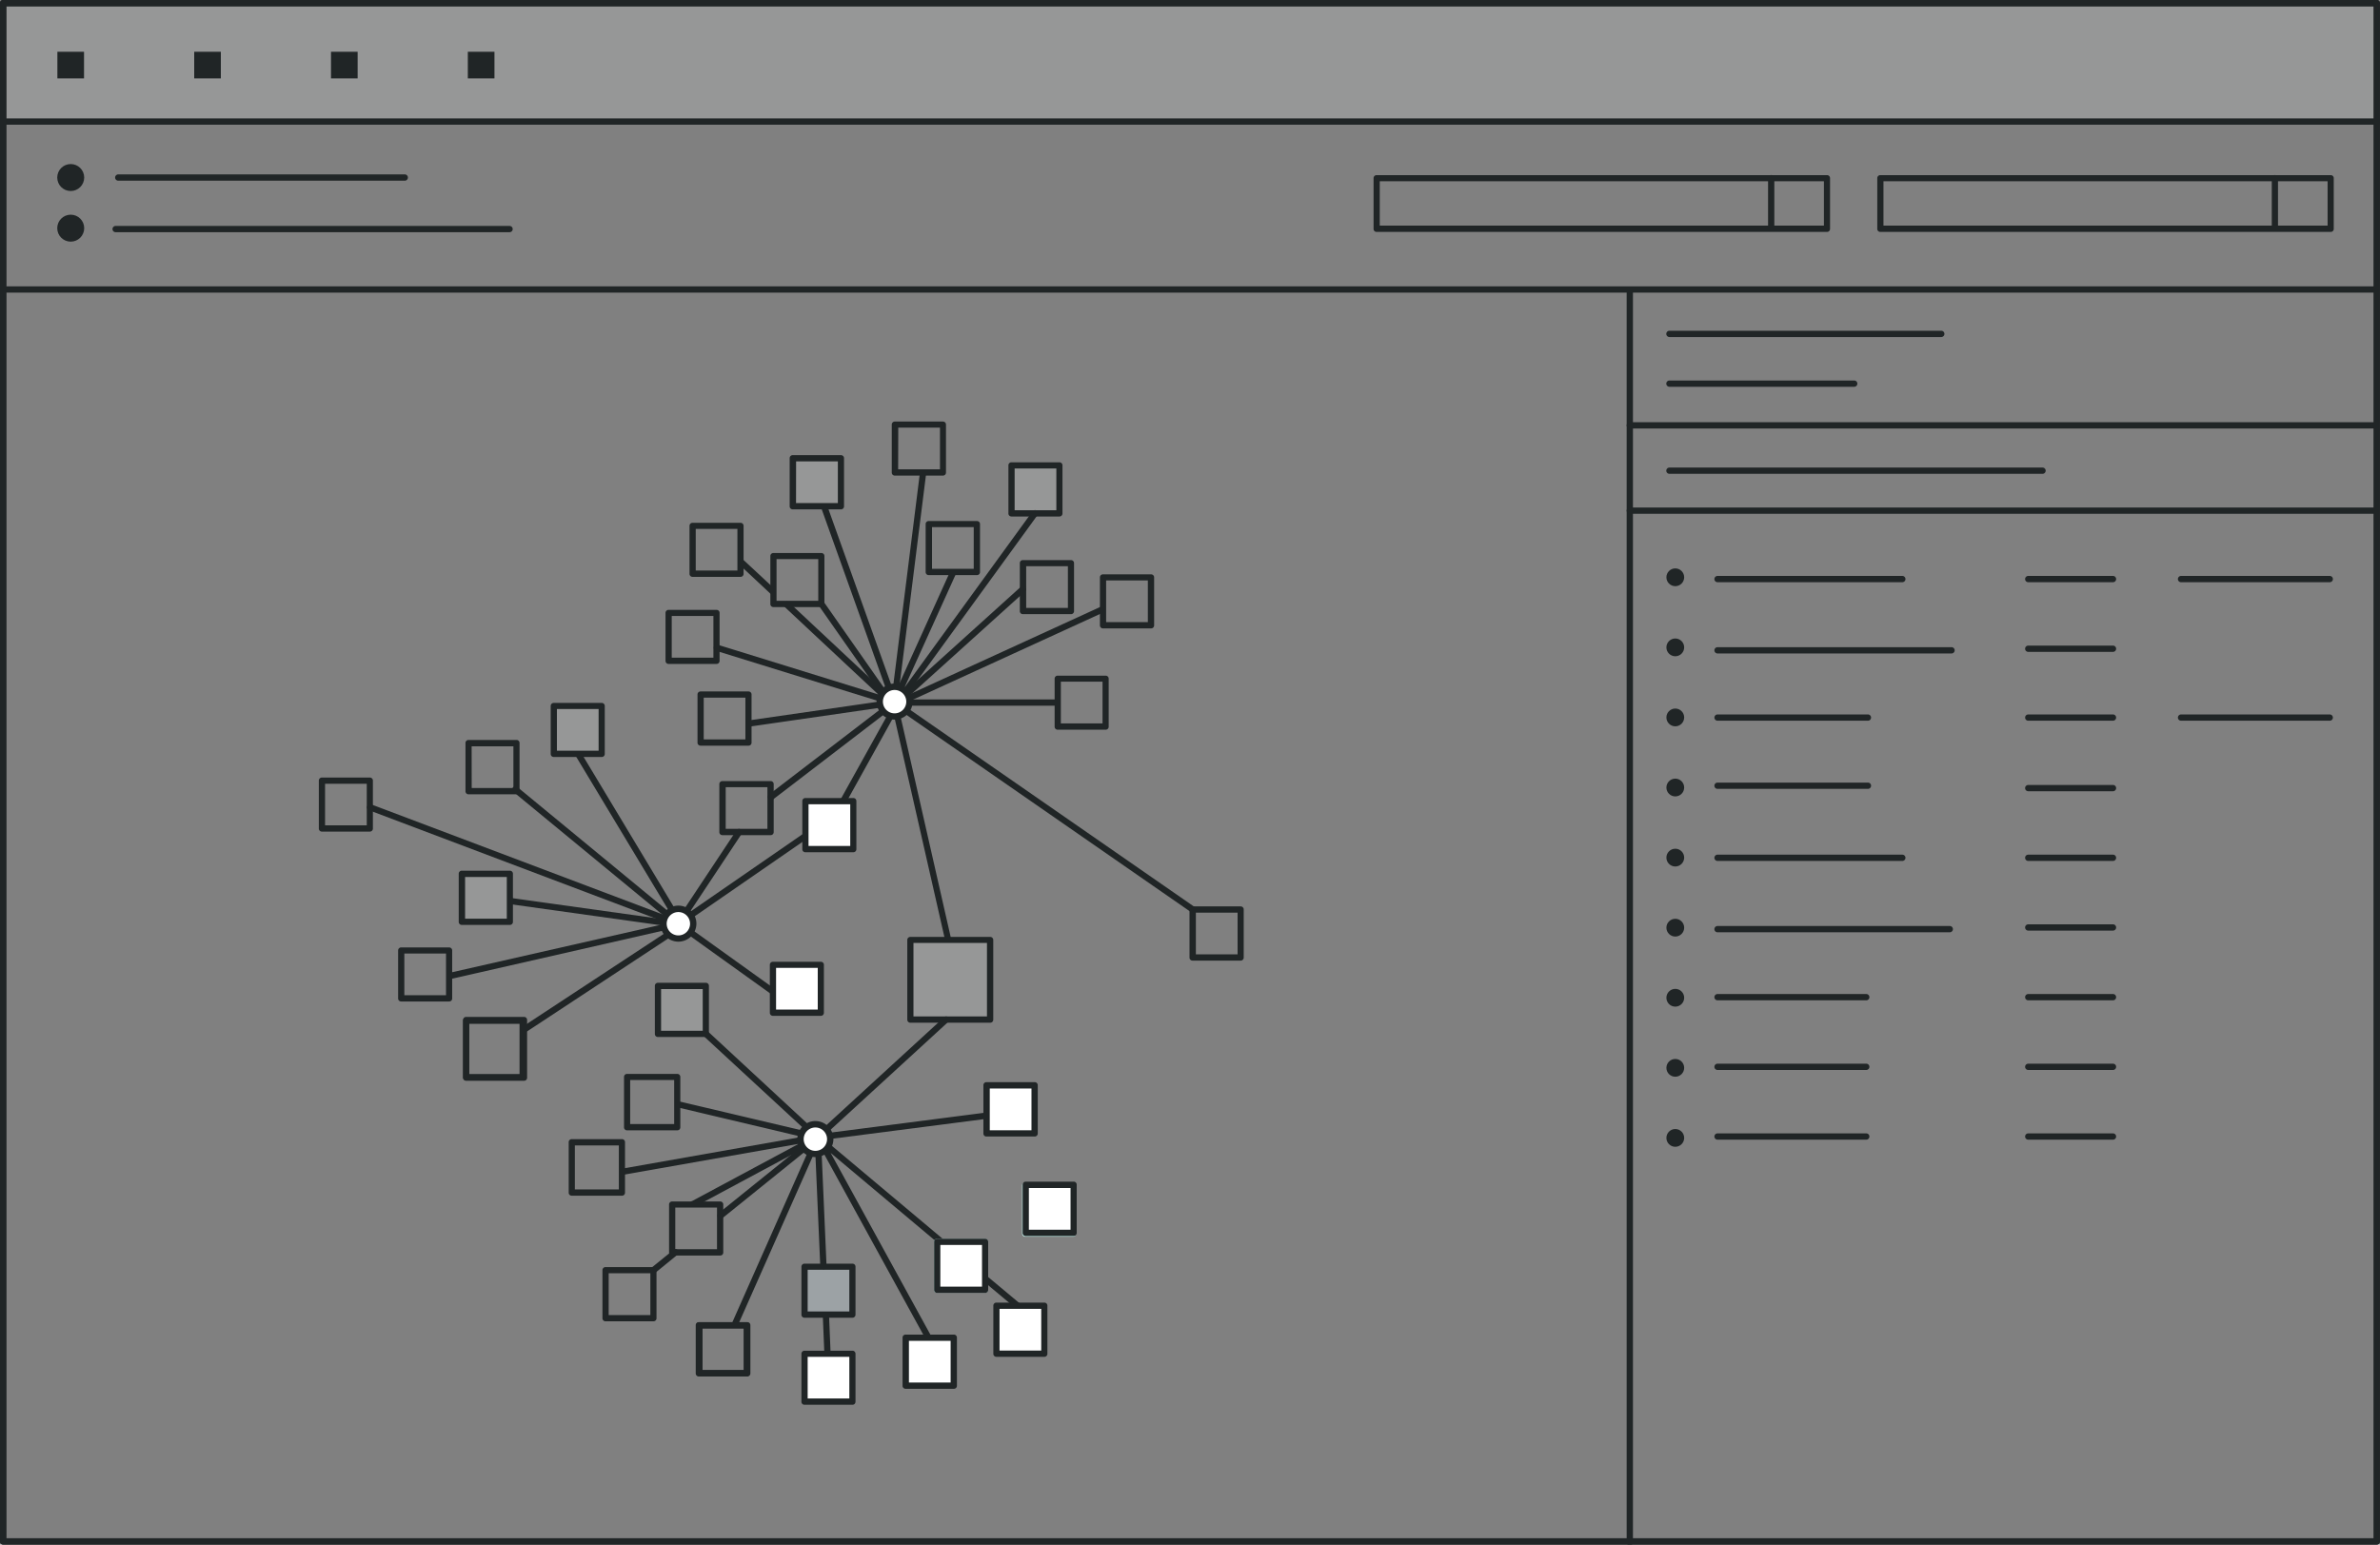 <svg id="Layer_1" data-name="Layer 1" xmlns="http://www.w3.org/2000/svg" viewBox="0 0 792.51 514.34"><rect x="0" y="0" width="792.51" height="514.34" fill="#808080" stroke="none"/><defs><style>.cls-1{opacity:0.28;}.cls-2{fill:#d2d3d3;}.cls-3{opacity:0.18;}.cls-4{fill:#b8d5e5;}.cls-5{fill:#202526;}.cls-6{fill:#b8e2dd;}.cls-7{fill:#fff;}</style></defs><title>palantir-gotham</title><g class="cls-1"><rect class="cls-2" x="303.12" y="312.96" width="26.57" height="26.57"/></g><g class="cls-1"><rect class="cls-2" x="264.05" y="152.22" width="15.9" height="16.91"/></g><g class="cls-1"><rect class="cls-2" x="337.17" y="155.01" width="15.9" height="15.8"/></g><g class="cls-1"><rect class="cls-2" x="267.78" y="421.98" width="16.83" height="15.8"/></g><g class="cls-1"><rect class="cls-2" x="184.89" y="235.94" width="15.63" height="15.05"/></g><g class="cls-1"><rect class="cls-2" x="154" y="291.75" width="15.63" height="15.05"/></g><g class="cls-3"><rect class="cls-4" x="267.68" y="266.53" width="16.74" height="16.74"/></g><path class="cls-5" d="M225.54,376.41H208.79a1,1,0,0,1-1-1.05V358.62a1,1,0,0,1,1-1h16.75a1,1,0,0,1,1,1v16.74A1,1,0,0,1,225.54,376.41Zm-15.7-2.09h14.65V359.66H209.84Z"/><g class="cls-1"><rect class="cls-2" x="218.84" y="327.92" width="16.74" height="16.74"/></g><g class="cls-3"><rect class="cls-4" x="331.58" y="434.53" width="16.74" height="16.74"/></g><path class="cls-5" d="M207.12,398.18H190.37a1,1,0,0,1-1-1.05V380.39a1,1,0,0,1,1-1.05h16.75a1,1,0,0,1,1,1.05v16.74A1,1,0,0,1,207.12,398.18Zm-15.7-2.09h14.65V381.43H191.42Z"/><path class="cls-5" d="M174.52,359.9H155.21a1,1,0,0,1-1-1V339.64a1,1,0,0,1,1-1h19.31a1,1,0,0,1,1,1v19.21A1,1,0,0,1,174.52,359.9Zm-18.27-2.09h17.22V340.69H156.25Z"/><g class="cls-3"><rect class="cls-4" x="267.95" y="421.88" width="15.34" height="16.02"/></g><g class="cls-1"><rect class="cls-2" x="2" y="1.24" width="788.86" height="39.5"/></g><circle class="cls-5" cx="23.55" cy="59.12" r="4.49"/><circle class="cls-5" cx="23.55" cy="75.98" r="4.49"/><path class="cls-5" d="M134.78,60.17H39.38a1,1,0,0,1,0-2.09h95.4a1,1,0,0,1,0,2.09Z"/><path class="cls-5" d="M169.68,77.32H38.5a1,1,0,1,1,0-2.08H169.68a1,1,0,1,1,0,2.08Z"/><path class="cls-5" d="M589.74,76.34a1,1,0,0,1-1-1v-16a1,1,0,0,1,2.09,0v16A1,1,0,0,1,589.74,76.34Z"/><path class="cls-5" d="M757.47,76.34a1,1,0,0,1-1-1v-16a1,1,0,0,1,2.08,0v16A1,1,0,0,1,757.47,76.34Z"/><path class="cls-5" d="M792.08,41.53H2.25a1,1,0,0,1,0-2.09H792.08a1,1,0,1,1,0,2.09Z"/><path class="cls-5" d="M791.14,97.44H2.25a1,1,0,0,1,0-2.09H791.14a1,1,0,0,1,0,2.09Z"/><path class="cls-5" d="M542.71,514.55a1,1,0,0,1-1.05-1V97.28a1,1,0,0,1,2.09,0V513.5A1,1,0,0,1,542.71,514.55Z"/><path class="cls-5" d="M791.14,142.7H542.71a1,1,0,1,1,0-2.09H791.14a1,1,0,0,1,0,2.09Z"/><path class="cls-5" d="M791.14,171.1H542.71a1,1,0,1,1,0-2.09H791.14a1,1,0,0,1,0,2.09Z"/><path class="cls-5" d="M646.42,112.23H555.9a1,1,0,1,1,0-2.09h90.52a1,1,0,0,1,0,2.09Z"/><path class="cls-5" d="M617.43,128.8H555.9a1,1,0,1,1,0-2.09h61.53a1,1,0,0,1,0,2.09Z"/><path class="cls-5" d="M633.45,193.88H571.92a1,1,0,0,1,0-2.09h61.53a1,1,0,0,1,0,2.09Z"/><path class="cls-5" d="M649.84,217.61H571.92a1,1,0,0,1,0-2.09h77.92a1,1,0,1,1,0,2.09Z"/><path class="cls-5" d="M622,240H571.92a1,1,0,1,1,0-2.08H622a1,1,0,0,1,0,2.08Z"/><path class="cls-5" d="M622,262.7H571.92a1,1,0,0,1,0-2.09H622a1,1,0,0,1,0,2.09Z"/><path class="cls-5" d="M633.45,286.7H571.92a1,1,0,0,1,0-2.09h61.53a1,1,0,0,1,0,2.09Z"/><path class="cls-5" d="M649.25,310.46H571.92a1,1,0,0,1,0-2.09h77.33a1,1,0,1,1,0,2.09Z"/><path class="cls-5" d="M621.44,333.11H571.92a1,1,0,0,1,0-2.09h49.52a1,1,0,1,1,0,2.09Z"/><path class="cls-5" d="M621.44,356.31H571.92a1,1,0,0,1,0-2.09h49.52a1,1,0,1,1,0,2.09Z"/><path class="cls-5" d="M621.44,379.52H571.92a1,1,0,0,1,0-2.09h49.52a1,1,0,1,1,0,2.09Z"/><path class="cls-5" d="M703.6,193.88H675.38a1,1,0,1,1,0-2.09H703.6a1,1,0,1,1,0,2.09Z"/><path class="cls-5" d="M703.6,217.08H675.38a1,1,0,1,1,0-2.09H703.6a1,1,0,1,1,0,2.09Z"/><path class="cls-5" d="M703.6,240H675.38a1,1,0,1,1,0-2.08H703.6a1,1,0,1,1,0,2.08Z"/><path class="cls-5" d="M703.6,263.49H675.38a1,1,0,1,1,0-2.09H703.6a1,1,0,1,1,0,2.09Z"/><path class="cls-5" d="M703.6,286.7H675.38a1,1,0,1,1,0-2.09H703.6a1,1,0,1,1,0,2.09Z"/><path class="cls-5" d="M703.6,309.9H675.38a1,1,0,1,1,0-2.09H703.6a1,1,0,1,1,0,2.09Z"/><path class="cls-5" d="M703.6,333.11H675.38a1,1,0,1,1,0-2.09H703.6a1,1,0,1,1,0,2.09Z"/><path class="cls-5" d="M703.6,356.31H675.38a1,1,0,1,1,0-2.09H703.6a1,1,0,1,1,0,2.09Z"/><path class="cls-5" d="M703.6,379.52H675.38a1,1,0,1,1,0-2.09H703.6a1,1,0,1,1,0,2.09Z"/><path class="cls-5" d="M775.78,193.88H726.26a1,1,0,1,1,0-2.09h49.52a1,1,0,1,1,0,2.09Z"/><path class="cls-5" d="M775.78,240H726.26a1,1,0,1,1,0-2.08h49.52a1,1,0,1,1,0,2.08Z"/><path class="cls-5" d="M680.14,157.79H555.9a1,1,0,1,1,0-2.09H680.14a1,1,0,0,1,0,2.09Z"/><path class="cls-5" d="M225.89,308.65a1,1,0,0,1-.58-.17A1,1,0,0,1,225,307l20.23-30.49a1,1,0,0,1,1.44-.29,1,1,0,0,1,.3,1.44l-20.23,30.5A1,1,0,0,1,225.89,308.65Z"/><path class="cls-5" d="M225.47,306.88a1,1,0,0,1-.89-.51L191.8,251.9a1.05,1.05,0,0,1,.36-1.43,1,1,0,0,1,1.43.36l32.77,54.47a1,1,0,0,1-.35,1.43A1.08,1.08,0,0,1,225.47,306.88Z"/><path class="cls-5" d="M225.89,308.65a1.06,1.06,0,0,1-.67-.24l-54.28-44.72a1,1,0,0,1,1.33-1.61l54.28,44.72a1,1,0,0,1,.14,1.47A1,1,0,0,1,225.89,308.65Z"/><path class="cls-5" d="M225.89,308.65a1.19,1.19,0,0,1-.37-.06L122.86,269.81a1,1,0,0,1-.6-1.34,1,1,0,0,1,1.34-.61l102.66,38.77a1,1,0,0,1-.37,2Z"/><path class="cls-5" d="M257.24,331.13a1,1,0,0,1-.6-.19l-31.36-22.48a1,1,0,0,1,1.22-1.7l31.35,22.48a1,1,0,0,1-.61,1.89Z"/><path class="cls-5" d="M225.89,308.65a1,1,0,0,1-.86-.45,1,1,0,0,1,.27-1.45l42-29a1,1,0,0,1,1.19,1.72l-42,29A1.07,1.07,0,0,1,225.89,308.65Z"/><path class="cls-5" d="M150,326a1,1,0,0,1-.23-2.06l75.51-17.16a1,1,0,1,1,.46,2L150.19,326A.85.85,0,0,1,150,326Z"/><path class="cls-5" d="M225.47,308.85h-.14l-55-7.69a1,1,0,1,1,.29-2.07l55,7.69a1,1,0,0,1-.14,2.08Z"/><path class="cls-5" d="M175,343.56a1,1,0,0,1-.58-1.92L223,309.69a1,1,0,0,1,1.15,1.75l-48.52,31.95A1.06,1.06,0,0,1,175,343.56Z"/><path class="cls-5" d="M397.17,303.92a1,1,0,0,1-.6-.19l-98.1-68a1,1,0,0,1,1.19-1.72l98.1,68a1,1,0,0,1,.26,1.45A1,1,0,0,1,397.17,303.92Z"/><path class="cls-5" d="M256.72,266.44a1.05,1.05,0,0,1-.83-.41,1,1,0,0,1,.2-1.46l41.05-31.45a1.05,1.05,0,0,1,1.23,0l1.29.9a1,1,0,0,1-1.19,1.72l-.67-.47-40.44,31A1,1,0,0,1,256.72,266.44Z"/><path class="cls-5" d="M281.07,267.29a1,1,0,0,1-.91-1.55l18.55-33.38.07-.11,45-61.92a1,1,0,0,1,1.46-.23,1,1,0,0,1,.23,1.45L300.5,233.43,282,266.76A1,1,0,0,1,281.07,267.29Z"/><path class="cls-5" d="M297.77,235h-.13a1,1,0,0,1-.9-1.17l9.56-76.22a1,1,0,1,1,2.07.26l-9.56,76.22A1,1,0,0,1,297.77,235Z"/><path class="cls-5" d="M297.77,235a1,1,0,0,1-1-.69l-23.17-64.78a1,1,0,1,1,2-.71l23.17,64.79a1,1,0,0,1-1,1.39Z"/><path class="cls-5" d="M351.51,235H297.77a1,1,0,1,1,0-2.08h53.74a1,1,0,1,1,0,2.08Z"/><path class="cls-5" d="M315.6,313.42a1,1,0,0,1-1-.82l-17.84-78.42a1,1,0,0,1,2-.46l17.83,78.42a1,1,0,0,1-.78,1.25A1,1,0,0,1,315.6,313.42Z"/><path class="cls-5" d="M297.77,235a1.15,1.15,0,0,1-.31,0L238.4,216.71a1,1,0,1,1,.62-2L298.08,233a1.05,1.05,0,0,1,.69,1.31A1,1,0,0,1,297.77,235Z"/><path class="cls-5" d="M300,233.91a1.08,1.08,0,0,1-.78-.34,1,1,0,0,1,.08-1.48l40.62-36.68a1,1,0,1,1,1.4,1.55l-40.62,36.68A1,1,0,0,1,300,233.91Z"/><path class="cls-5" d="M299.23,235.09a1,1,0,0,1-1-.61,1,1,0,0,1,.51-1.38l67.67-31a1,1,0,0,1,1.38.51,1.05,1.05,0,0,1-.51,1.39l-67.67,31A1.11,1.11,0,0,1,299.23,235.09Z"/><path class="cls-5" d="M249.35,242a1,1,0,0,1-.14-2.08l48.41-7a1,1,0,1,1,.3,2.06l-48.41,7Z"/><path class="cls-5" d="M295.9,234.11a1.06,1.06,0,0,1-.86-.45l-22.38-31.95a1,1,0,1,1,1.71-1.19l22.38,31.94a1.05,1.05,0,0,1-.25,1.46A1,1,0,0,1,295.9,234.11Z"/><path class="cls-5" d="M295.9,234.11a1,1,0,0,1-.71-.29L261.27,202.1a1,1,0,0,1,1.43-1.52l33.91,31.72a1.05,1.05,0,0,1,.05,1.48A1,1,0,0,1,295.9,234.11Z"/><path class="cls-5" d="M257.27,198a1,1,0,0,1-.71-.28l-10.28-9.62a1,1,0,1,1,1.42-1.52L258,196.17a1,1,0,0,1,.05,1.47A1.06,1.06,0,0,1,257.27,198Z"/><path class="cls-5" d="M298.44,233.52a.94.94,0,0,1-.43-.1,1,1,0,0,1-.52-1.38l18.93-41.81a1,1,0,1,1,1.9.86L299.39,232.9A1.05,1.05,0,0,1,298.44,233.52Z"/><path class="cls-5" d="M272.32,379.77a1.06,1.06,0,0,1-.71-.28l-37.26-34.43a1,1,0,0,1,1.42-1.54L273,378a1,1,0,0,1-.71,1.81Z"/><path class="cls-5" d="M272.32,379.77l-.24,0L226,368.85a1,1,0,0,1,.48-2l45.94,10.85,55.74-7.19a1,1,0,1,1,.27,2.07l-55.93,7.22Z"/><path class="cls-5" d="M244.82,441.77a1.06,1.06,0,0,1-.42-.09,1,1,0,0,1-.53-1.38l27.49-62a1,1,0,1,1,1.91.85l-27.49,62A1.06,1.06,0,0,1,244.82,441.77Z"/><path class="cls-5" d="M272.32,379.77a1,1,0,0,1-.77-.34,1.05,1.05,0,0,1,.06-1.48l42.73-39.18a1.05,1.05,0,0,1,1.48.06,1,1,0,0,1-.07,1.47L273,379.49A1,1,0,0,1,272.32,379.77Z"/><path class="cls-5" d="M231,401.93a1,1,0,0,1-.49-2l41.32-22.17a1.05,1.05,0,0,1,1.42.43,1,1,0,0,1-.43,1.41l-41.32,22.17A1.11,1.11,0,0,1,231,401.93Z"/><path class="cls-5" d="M207.58,391.2a1,1,0,0,1-.18-2.07l64.74-11.44a1,1,0,1,1,.36,2.06l-64.74,11.43Z"/><path class="cls-5" d="M275.49,451.48a1,1,0,0,1-1-1l-.5-12.14a1,1,0,1,1,2.08-.09l.5,12.14a1,1,0,0,1-1,1.09Z"/><path class="cls-5" d="M274.19,422.64a1.05,1.05,0,0,1-1.05-1l-1.78-40.81-30.75,24.79A1,1,0,1,1,239.3,404l32.36-26.08a1.05,1.05,0,0,1,1.09-.14,1,1,0,0,1,.61.91l1.87,42.87a1,1,0,0,1-1,1.09Z"/><path class="cls-5" d="M217.61,424a1,1,0,0,1-.66-1.85l7.35-5.95a1,1,0,0,1,1.47.16,1,1,0,0,1-.16,1.46l-7.35,6A1.05,1.05,0,0,1,217.61,424Z"/><path class="cls-5" d="M309,446.18a1,1,0,0,1-.92-.55l-36-65.57a1,1,0,0,1,1.58-1.3l40.28,33.8a1.06,1.06,0,0,1,.13,1.48,1,1,0,0,1-1.47.12l-36-30.22,33.31,60.69a1,1,0,0,1-.41,1.42A1.13,1.13,0,0,1,309,446.18Z"/><path class="cls-5" d="M338.84,435.85a1,1,0,0,1-.67-.24l-10.37-8.67a1,1,0,0,1,1.34-1.61L339.51,434a1,1,0,0,1,.13,1.47A1.06,1.06,0,0,1,338.84,435.85Z"/><circle class="cls-5" cx="557.85" cy="192.24" r="2.96"/><circle class="cls-5" cx="557.85" cy="215.58" r="2.96"/><circle class="cls-5" cx="557.85" cy="238.91" r="2.96"/><circle class="cls-5" cx="557.85" cy="262.25" r="2.96"/><circle class="cls-5" cx="557.85" cy="285.59" r="2.96"/><circle class="cls-5" cx="557.85" cy="308.92" r="2.96"/><circle class="cls-5" cx="557.85" cy="332.26" r="2.96"/><circle class="cls-5" cx="557.85" cy="355.6" r="2.96"/><circle class="cls-5" cx="557.85" cy="378.93" r="2.96"/><path class="cls-5" d="M791.47,514.34H1a1,1,0,0,1-1-1.05V1A1,1,0,0,1,1,0H791.47a1,1,0,0,1,1,1V513.29A1,1,0,0,1,791.47,514.34ZM2.09,512.25H790.42V2.09H2.09Z"/><path class="cls-5" d="M791.47,514.34H1a1,1,0,0,1-1-1.05V1A1,1,0,0,1,1,0H791.47a1,1,0,0,1,1,1V513.29A1,1,0,0,1,791.47,514.34ZM2.09,512.25H790.42V2.09H2.09Z"/><path class="cls-5" d="M608.38,77.23h-150a1,1,0,0,1-1-1V59.32a1,1,0,0,1,1-1h150a1,1,0,0,1,1,1V76.18A1,1,0,0,1,608.38,77.23ZM459.44,75.14h147.9V60.36H459.44Z"/><path class="cls-5" d="M776.11,77.23h-150a1,1,0,0,1-1-1V59.32a1,1,0,0,1,1-1h150a1,1,0,0,1,1,1V76.18A1,1,0,0,1,776.11,77.23ZM627.17,75.14H775.06V60.36H627.17Z"/><path class="cls-5" d="M248.67,458.34h-16a1,1,0,0,1-1-1v-16a1,1,0,0,1,1-1.05h16a1,1,0,0,1,1,1.05v16A1,1,0,0,1,248.67,458.34Zm-14.93-2.09h13.88V442.36H233.74Z"/><path class="cls-5" d="M217.61,440h-16a1,1,0,0,1-1-1V423a1,1,0,0,1,1-1.05h16a1,1,0,0,1,1,1.05v16A1,1,0,0,1,217.61,440Zm-14.93-2.08h13.88V424H202.68Z"/><path class="cls-5" d="M325.28,191.51h-16a1,1,0,0,1-1.05-1v-16a1,1,0,0,1,1.05-1h16a1,1,0,0,1,1.05,1v16A1,1,0,0,1,325.28,191.51Zm-14.93-2.09h13.89V175.54H310.35Z"/><path class="cls-5" d="M314,158.38h-16a1,1,0,0,1-1.05-1v-16a1,1,0,0,1,1.05-1h16a1,1,0,0,1,1,1v16A1,1,0,0,1,314,158.38Zm-14.93-2.09H313V142.4H299.11Z"/><path class="cls-5" d="M238.61,221.09h-16a1,1,0,0,1-1-1v-16a1,1,0,0,1,1-1h16a1,1,0,0,1,1,1v16A1,1,0,0,1,238.61,221.09ZM223.68,219h13.88V205.12H223.68Z"/><path class="cls-6" d="M357.34,411.84h-16a1,1,0,0,1-1-1v-16a1,1,0,0,1,1-1.05h16a1,1,0,0,1,1,1.05v16A1,1,0,0,1,357.34,411.84Zm-14.93-2.09h13.88V395.86H342.41Z"/><path class="cls-5" d="M256.58,278.11h-16a1,1,0,0,1-1.05-1v-16a1,1,0,0,1,1.05-1h16a1,1,0,0,1,1.05,1v16A1,1,0,0,1,256.58,278.11ZM241.65,276h13.89V262.14H241.65Z"/><path class="cls-5" d="M368.18,243h-16a1,1,0,0,1-1-1V226a1,1,0,0,1,1-1h16a1,1,0,0,1,1,1v16A1,1,0,0,1,368.18,243Zm-14.93-2.09h13.88V227H353.25Z"/><path class="cls-5" d="M352.79,172h-16a1,1,0,0,1-1-1.05V155a1,1,0,0,1,1-1.05h16a1,1,0,0,1,1,1.05v16A1,1,0,0,1,352.79,172Zm-14.93-2.09h13.89V156H337.86Z"/><path class="cls-5" d="M123.17,276.93h-16a1,1,0,0,1-1-1v-16a1,1,0,0,1,1-1h16a1,1,0,0,1,1,1v16A1,1,0,0,1,123.17,276.93Zm-14.93-2.09h13.89V261H108.24Z"/><path class="cls-5" d="M172,264.51H156a1,1,0,0,1-1-1.05v-16a1,1,0,0,1,1-1.05h16a1,1,0,0,1,1,1.05v16A1,1,0,0,1,172,264.51Zm-14.93-2.09h13.89V248.53H157.05Z"/><path class="cls-5" d="M200.38,252.08h-16a1,1,0,0,1-1-1v-16a1,1,0,0,1,1-1h16a1,1,0,0,1,1,1v16A1,1,0,0,1,200.38,252.08ZM185.45,250h13.88V236.11H185.45Z"/><path class="cls-5" d="M174.07,359.78H155.24a1,1,0,0,1-1.05-1V339.9a1,1,0,0,1,1.05-1h18.83a1,1,0,0,1,1.05,1v18.84A1,1,0,0,1,174.07,359.78Zm-17.79-2.09H173V340.94H156.28Z"/><rect class="cls-7" x="267.89" y="450.78" width="15.97" height="15.97"/><path class="cls-5" d="M283.87,467.8h-16a1,1,0,0,1-1-1v-16a1,1,0,0,1,1-1h16a1,1,0,0,1,1,1v16A1,1,0,0,1,283.87,467.8Zm-14.93-2.09h13.88V451.83H268.94Z"/><rect class="cls-7" x="331.79" y="434.81" width="15.97" height="15.97"/><path class="cls-5" d="M347.77,451.83h-16a1,1,0,0,1-1-1.05v-16a1,1,0,0,1,1-1h16a1,1,0,0,1,1,1v16A1,1,0,0,1,347.77,451.83Zm-14.94-2.09h13.89V435.85H332.83Z"/><path class="cls-5" d="M413.14,319.89h-16a1,1,0,0,1-1.05-1v-16a1,1,0,0,1,1.05-1.05h16a1,1,0,0,1,1,1.05v16A1,1,0,0,1,413.14,319.89Zm-14.93-2.08H412.1V303.92H398.21Z"/><rect class="cls-7" x="301.62" y="445.46" width="15.97" height="15.97"/><path class="cls-5" d="M317.59,462.48h-16a1,1,0,0,1-1.05-1.05v-16a1,1,0,0,1,1.05-1h16a1,1,0,0,1,1.05,1v16A1,1,0,0,1,317.59,462.48Zm-14.93-2.09h13.89V446.5H302.66Z"/><path class="cls-5" d="M249.26,248.31h-16a1,1,0,0,1-1-1.05v-16a1,1,0,0,1,1-1h16a1,1,0,0,1,1,1v16A1,1,0,0,1,249.26,248.31Zm-14.93-2.09h13.88V232.33H234.33Z"/><path class="cls-5" d="M383.26,209.26h-16a1,1,0,0,1-1-1v-16a1,1,0,0,1,1-1h16a1,1,0,0,1,1.05,1v16A1,1,0,0,1,383.26,209.26Zm-14.93-2.09h13.89V193.28H368.33Z"/><path class="cls-5" d="M356.64,204.52h-16a1,1,0,0,1-1.05-1v-16a1,1,0,0,1,1.05-1h16a1,1,0,0,1,1,1v16A1,1,0,0,1,356.64,204.52Zm-14.93-2.08H355.6V188.55H341.71Z"/><rect class="cls-7" x="268.19" y="266.79" width="15.97" height="15.97"/><path class="cls-5" d="M284.16,283.8h-16a1,1,0,0,1-1-1v-16a1,1,0,0,1,1-1.05h16a1,1,0,0,1,1,1.05v16A1,1,0,0,1,284.16,283.8Zm-14.93-2.08h13.89V267.83H269.23Z"/><path class="cls-5" d="M280,169.62h-16a1,1,0,0,1-1.05-1.05v-16a1,1,0,0,1,1.05-1h16a1,1,0,0,1,1.05,1v16A1,1,0,0,1,280,169.62Zm-14.93-2.09H279V153.64H265.09Z"/><path class="cls-5" d="M246.6,192.1h-16a1,1,0,0,1-1-1v-16a1,1,0,0,1,1-1h16a1,1,0,0,1,1,1v16A1,1,0,0,1,246.6,192.1ZM231.67,190h13.88V176.13H231.67Z"/><path class="cls-5" d="M273.52,202.16h-16a1,1,0,0,1-1-1v-16a1,1,0,0,1,1-1h16a1,1,0,0,1,1,1v16A1,1,0,0,1,273.52,202.16Zm-14.94-2.09h13.89V186.18H258.58Z"/><path class="cls-5" d="M283.87,438.81h-16a1,1,0,0,1-1-1v-16a1,1,0,0,1,1-1h16a1,1,0,0,1,1,1v16A1,1,0,0,1,283.87,438.81Zm-14.93-2.09h13.88V422.84H268.94Z"/><path class="cls-5" d="M239.79,418.1h-16a1,1,0,0,1-1-1v-16a1,1,0,0,1,1-1h16a1,1,0,0,1,1.05,1v16A1,1,0,0,1,239.79,418.1ZM224.86,416h13.89V402.13H224.86Z"/><circle class="cls-7" cx="225.89" cy="307.61" r="4.93"/><path class="cls-5" d="M225.89,313.58a6,6,0,1,1,6-6A6,6,0,0,1,225.89,313.58Zm0-9.86a3.89,3.89,0,1,0,3.89,3.89A3.9,3.9,0,0,0,225.89,303.72Z"/><circle class="cls-7" cx="297.89" cy="233.66" r="4.93"/><path class="cls-5" d="M297.89,239.63a6,6,0,1,1,6-6A6,6,0,0,1,297.89,239.63Zm0-9.86a3.89,3.89,0,1,0,3.89,3.89A3.89,3.89,0,0,0,297.89,229.77Z"/><circle class="cls-7" cx="271.51" cy="379.35" r="4.93"/><path class="cls-5" d="M271.51,385.32a6,6,0,1,1,6-6A6,6,0,0,1,271.51,385.32Zm0-9.86a3.89,3.89,0,1,0,3.89,3.89A3.89,3.89,0,0,0,271.51,375.46Z"/><rect class="cls-5" x="19.11" y="17.24" width="8.87" height="8.87"/><rect class="cls-5" x="64.67" y="17.24" width="8.87" height="8.87"/><rect class="cls-5" x="110.22" y="17.24" width="8.87" height="8.87"/><rect class="cls-5" x="155.78" y="17.24" width="8.87" height="8.87"/><path class="cls-5" d="M329.69,340.57H303.12a1,1,0,0,1-1-1V313a1,1,0,0,1,1-1h26.57a1,1,0,0,1,1.05,1v26.57A1,1,0,0,1,329.69,340.57Zm-25.52-2.09h24.48V314H304.17Z"/><rect class="cls-7" x="328.54" y="361.45" width="15.97" height="15.97"/><path class="cls-5" d="M344.51,378.47h-16a1,1,0,0,1-1.05-1.05v-16a1,1,0,0,1,1.05-1.05h16a1,1,0,0,1,1.05,1.05v16A1,1,0,0,1,344.51,378.47Zm-14.93-2.09h13.89V362.49H329.58Z"/><rect class="cls-7" x="341.55" y="394.58" width="15.97" height="15.97"/><path class="cls-5" d="M357.53,411.6h-16a1,1,0,0,1-1-1.05v-16a1,1,0,0,1,1-1.05h16a1,1,0,0,1,1,1.05v16A1,1,0,0,1,357.53,411.6Zm-14.93-2.09h13.88V395.62H342.6Z"/><path class="cls-6" d="M328,430.53H312a1,1,0,0,1-1-1v-16a1,1,0,0,1,1-1h16a1,1,0,0,1,1,1v16A1,1,0,0,1,328,430.53ZM313,428.44H326.9V414.56H313Z"/><path class="cls-5" d="M149.57,333.5h-16a1,1,0,0,1-1-1v-16a1,1,0,0,1,1-1h16a1,1,0,0,1,1,1v16A1,1,0,0,1,149.57,333.5Zm-14.93-2.09h13.88V317.53H134.64Z"/><rect class="cls-7" x="257.37" y="321.26" width="15.97" height="15.97"/><path class="cls-5" d="M273.35,338.28h-16a1,1,0,0,1-1-1v-16a1,1,0,0,1,1-1h16a1,1,0,0,1,1,1v16A1,1,0,0,1,273.35,338.28Zm-14.93-2.09H272.3V322.31H258.42Z"/><path class="cls-5" d="M248.87,458.35h-16a1,1,0,0,1-1.05-1.05v-16a1,1,0,0,1,1.05-1h16a1,1,0,0,1,1,1v16A1,1,0,0,1,248.87,458.35Zm-14.93-2.09h13.89V442.37H233.94Z"/><rect class="cls-7" x="312.07" y="413.54" width="15.97" height="15.97"/><path class="cls-5" d="M328.05,430.56h-16a1,1,0,0,1-1-1.05v-16a1,1,0,0,1,1-1h16a1,1,0,0,1,1,1v16A1,1,0,0,1,328.05,430.56Zm-14.93-2.09H327V414.58H313.12Z"/><path class="cls-5" d="M169.8,308h-16a1,1,0,0,1-1.05-1V291a1,1,0,0,1,1.05-1.05h16a1,1,0,0,1,1,1.05v16A1,1,0,0,1,169.8,308Zm-14.93-2.08h13.89V292.05H154.87Z"/><path class="cls-5" d="M235.06,345.33h-16a1,1,0,0,1-1-1v-16a1,1,0,0,1,1-1.05h16a1,1,0,0,1,1,1.05v16A1,1,0,0,1,235.06,345.33Zm-14.93-2.08H234V329.36H220.13Z"/></svg>
